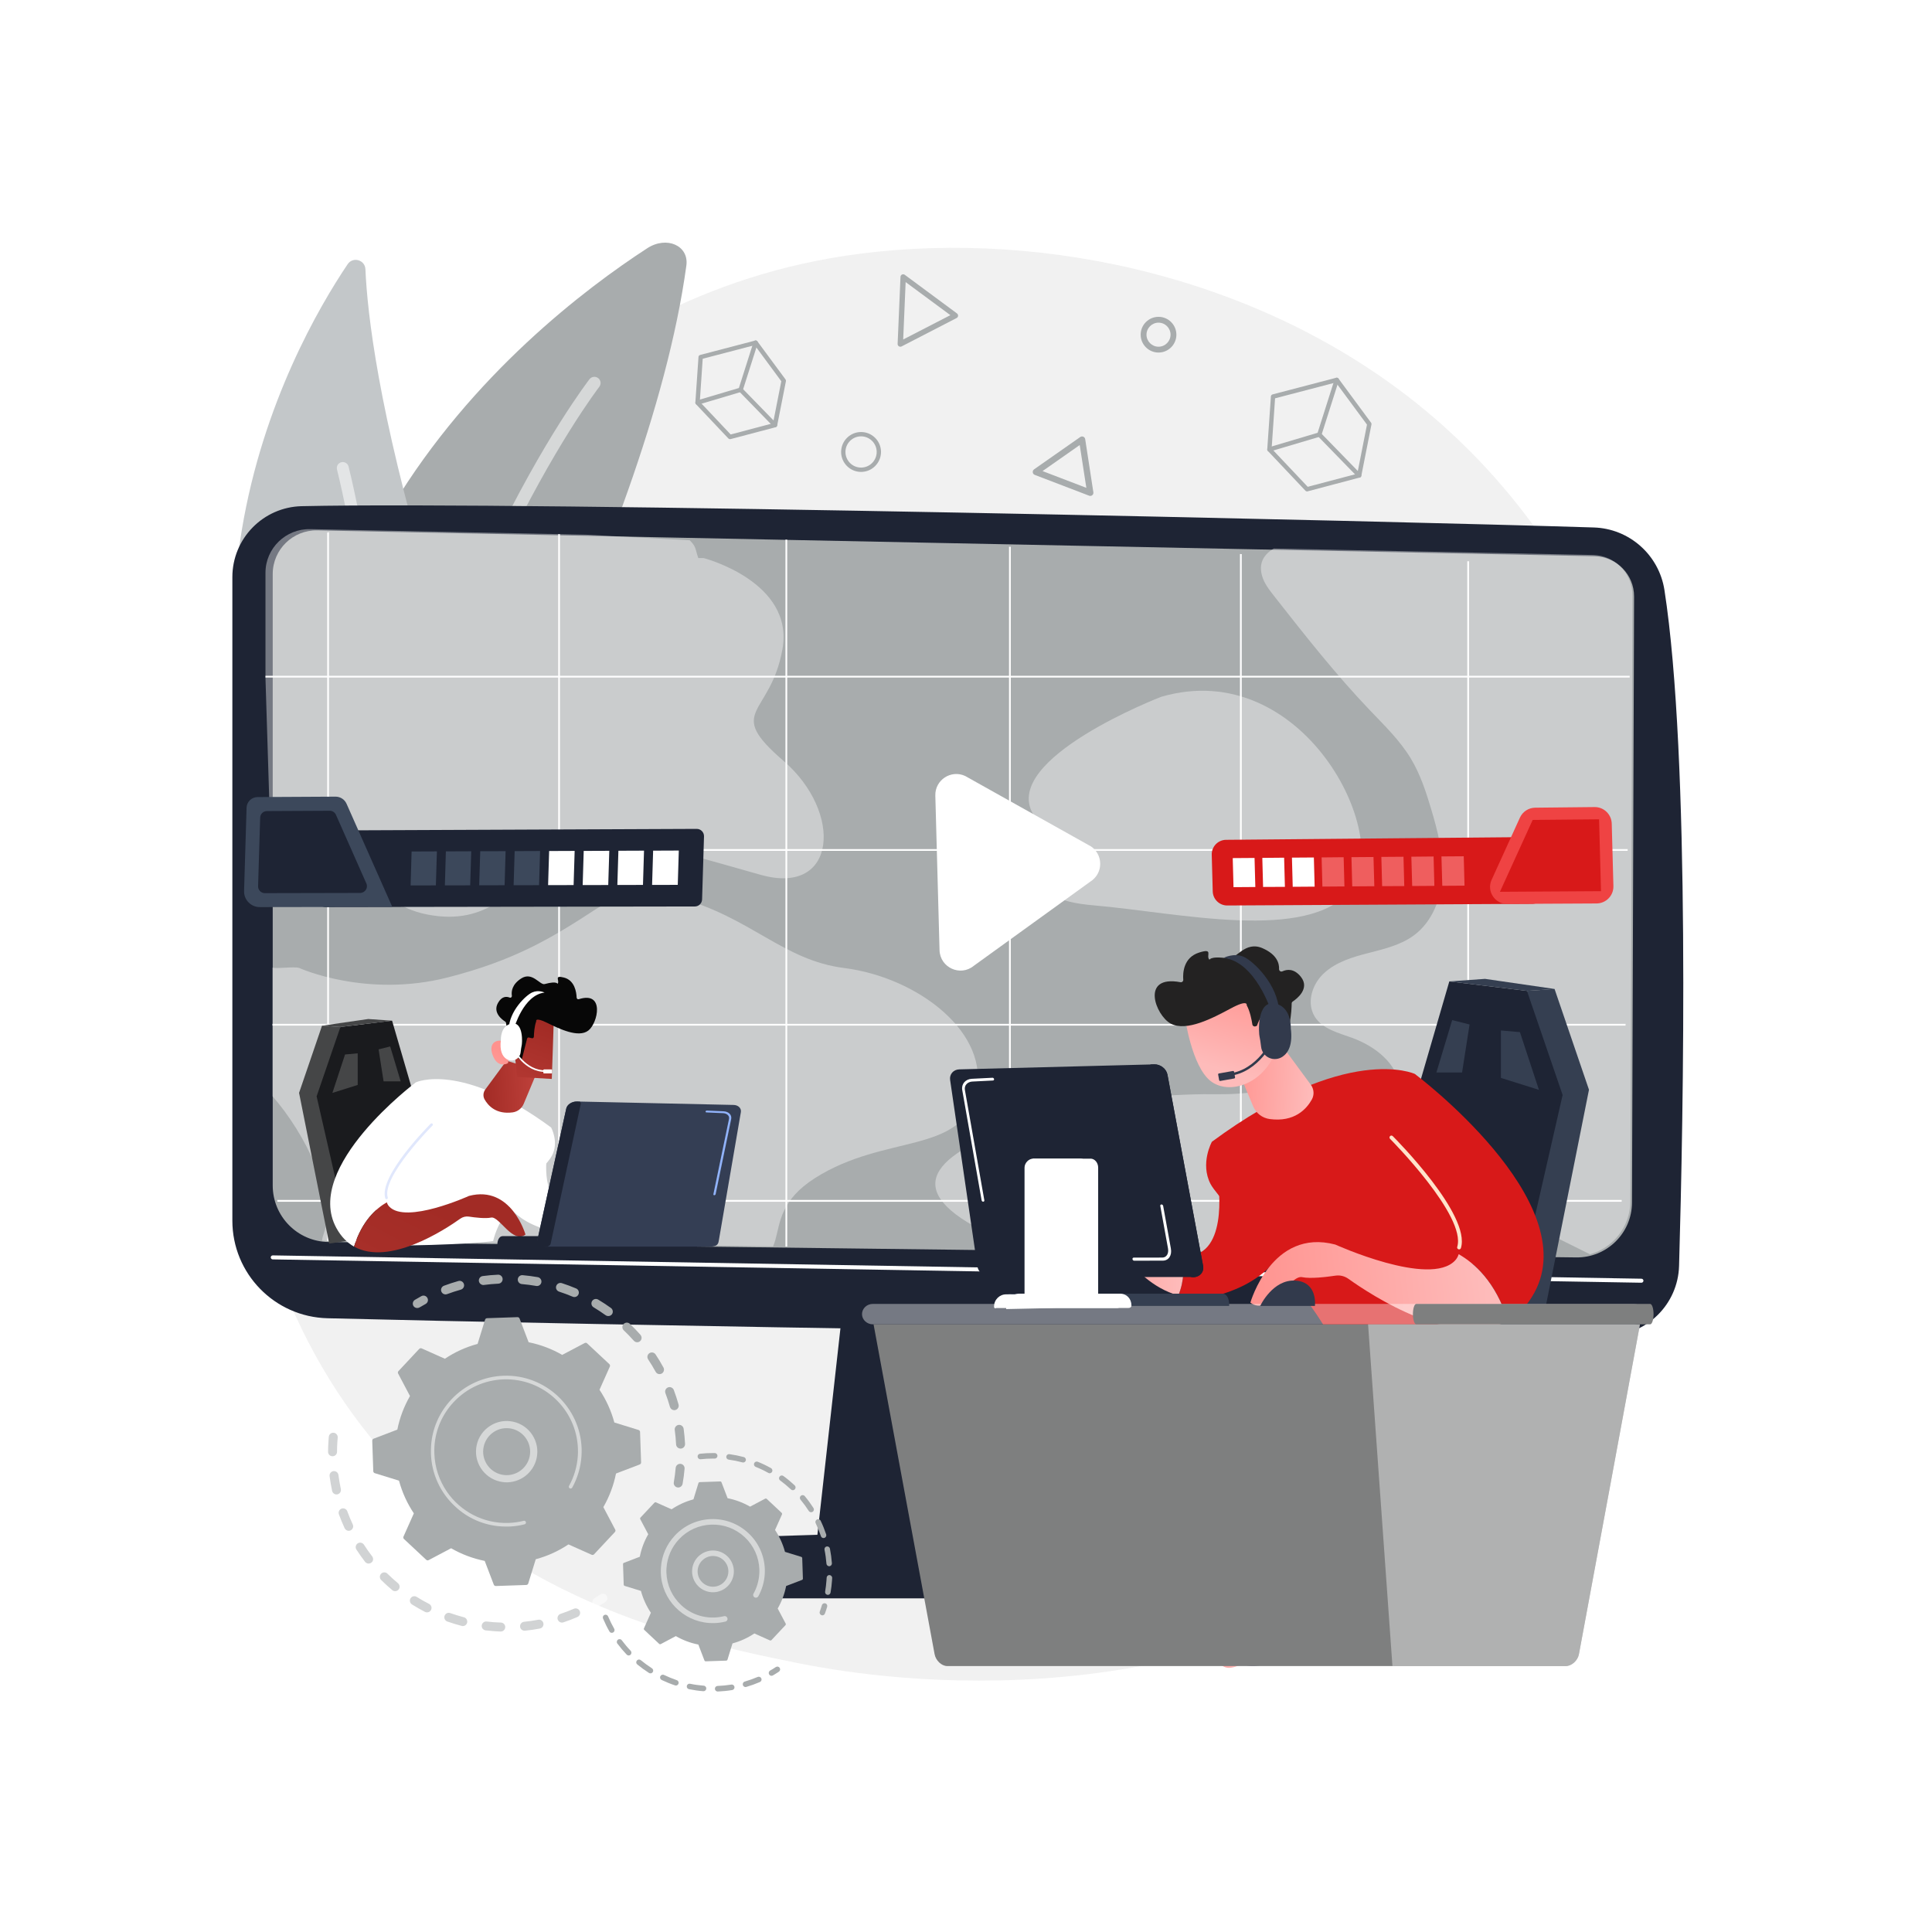 <?xml version="1.0" encoding="utf-8"?>
<!-- Generator: Adobe Illustrator 26.0.3, SVG Export Plug-In . SVG Version: 6.00 Build 0)  -->
<svg version="1.1" id="Layer_1" xmlns="http://www.w3.org/2000/svg" xmlns:xlink="http://www.w3.org/1999/xlink" x="0px" y="0px"
	 viewBox="0 0 3710 3710" style="enable-background:new 0 0 3710 3710;" xml:space="preserve">
<style type="text/css">
	.st0{fill:#FFFFFF;}
	.st1{fill:#F1F1F1;}
	.st2{fill:#A8ACAD;}
	.st3{opacity:0.53;fill:#FFFFFF;enable-background:new    ;}
	.st4{fill:#C3C7C9;}
	.st5{fill:#1E2434;}
	.st6{clip-path:url(#SVGID_00000013161292363498633630000003176336253224562097_);}
	.st7{opacity:0.39;fill:#FFFFFF;enable-background:new    ;}
	.st8{clip-path:url(#SVGID_00000012447849030573420280000017069470761609331129_);}
	.st9{clip-path:url(#SVGID_00000142151985925652731880000001932395534984787337_);}
	.st10{opacity:0.53;}
	.st11{fill:#D81919;}
	.st12{fill:#EF4343;}
	.st13{fill:#EF5E5E;}
	.st14{fill:#454647;}
	.st15{fill:#1A1B1E;}
	.st16{fill:url(#SVGID_00000016766761984057291720000016575453913780078512_);}
	.st17{fill:url(#SVGID_00000047038850031255690140000000201091786683110796_);}
	.st18{fill:#E0E7FC;}
	.st19{fill:url(#SVGID_00000156559563302328863220000003149620370118099072_);}
	.st20{fill:url(#SVGID_00000034772224999919829300000011492517689108985226_);}
	.st21{fill:url(#SVGID_00000163760305755034328960000005327370868064296591_);}
	.st22{fill:#91B3FA;}
	.st23{fill:#343E54;}
	.st24{fill:#3C485B;}
	.st25{fill:#353F51;}
	.st26{fill:url(#SVGID_00000081614168603680414440000000660552237119976633_);}
	.st27{fill:url(#SVGID_00000156572586121157283910000009551015235569718711_);}
	.st28{fill:url(#SVGID_00000101082408236155212030000002483931099707433391_);}
	.st29{fill:url(#SVGID_00000112604608582917911010000012611734031754742681_);}
	.st30{fill:url(#SVGID_00000148658730349130281830000007768340843495536526_);}
	.st31{fill:#FFE3CA;}
	.st32{fill:url(#SVGID_00000072978169287801695450000001506287229614233735_);}
	.st33{fill:url(#SVGID_00000021109787341343487180000007750924547706561950_);}
	.st34{fill:#232222;}
	.st35{fill:url(#SVGID_00000050644827794469810380000015412461758585217931_);}
	.st36{fill:#323A4C;}
	.st37{fill:#7E7F7F;}
	.st38{fill:#070707;}
</style>
<g id="Background">
	<g>
		<g>
			<rect y="0" class="st0" width="3710" height="3710"/>
		</g>
	</g>
</g>
<g id="Illustration">
	<g>
		<path class="st1" d="M2901.1,2840.3c-56.8,59.2-110.5,97.4-153,127.5c-499,354.6-1089.5,251.2-1215,226
			c-185.3-37.3-543.5-109.3-802.5-410.9c-391.8-456.3-330.8-1175.1-26.9-1649.7c55.6-86.8,349.2-568.6,946.1-645.8
			C2011,440.7,2432.1,535,2737,788C3377,1319,3331.5,2391.7,2901.1,2840.3z"/>
		<g>
			<g>
				<path class="st2" d="M698,1993.9c112.5-189.1,546-945.4,620-1483.8c5.3-38.4-37.7-57.7-75.1-33.4
					c-236.4,153.6-873.7,661-586,1520.4C662.3,2013.1,687.8,2011.1,698,1993.9z"/>
				<path class="st3" d="M670.8,1981.8c1.8,2.1,4.3,3.6,7.3,4.1c6.5,1,12.6-3.5,13.5-10c117.9-787.2,455.8-1228.7,459.2-1233.1
					c4-5.2,3.1-12.7-2.1-16.7s-12.7-3.1-16.7,2.1c-0.9,1.1-87.4,113.1-187.2,321.5c-92,192-214.7,508-276.8,922.7
					C667.5,1975.8,668.6,1979.2,670.8,1981.8z"/>
			</g>
			<g>
				<path class="st4" d="M658.6,1883.3c11.6,17.7,37.4,17.8,49.4,0.4c66-96,228-384.4,114.4-770.2
					c-95.9-325.8-117-511.6-120.7-596.6c-0.8-18-24.1-24.5-34.1-9.6C556.7,672,239.9,1242.9,658.6,1883.3z"/>
				<path class="st3" d="M679.9,1875.7c1.7,2.5,4.4,4.3,7.6,4.8c6.3,1,12.2-3.2,13.2-9.5c0.8-5.1,81.7-515.3-31.3-975
					c-1.5-6.2-7.7-9.9-13.9-8.4s-9.9,7.7-8.4,13.9c112,455.2,31.8,960.8,31,965.8C677.5,1870.3,678.3,1873.3,679.9,1875.7z"/>
			</g>
		</g>
		<g>
			<g>
				<g>
					<polygon class="st5" points="1626.5,2437.7 1568,2962 2246.4,2962 2158,2437.7 					"/>
					<path class="st5" d="M446.2,1108.3V2344c0,101.7,81,184.8,182.6,187.4c451.4,11.6,2030,39.9,2459.7,33.5
						c73.8-1.1,133.7-60.2,135.8-134c8.3-287.1,21.7-977.4-28.1-1297.9c-10.5-67.5-67.5-118-135.7-120.1
						c-378.2-12.1-2051.6-50.5-2481.1-40.9C505.3,973.7,446.2,1034.2,446.2,1108.3z"/>
					<path class="st2" d="M523.7,1102.3v1174.1c0,59.4,47.6,107.7,107,108.6l2395.9,29.6c58.8,0.9,107.1-46.5,107.3-105.3l4-1163.6
						c0.2-42.1-33.4-76.5-75.4-77.6l-2453-49.6C562.5,1017.4,523.7,1055.2,523.7,1102.3z"/>
					<path class="st0" d="M3152,2463.2C3152,2463.2,3151.9,2463.2,3152,2463.2l-2628.3-44.8c-2.1,0-3.8-1.8-3.8-3.9
						c0-2.1,1.8-3.8,3.9-3.8l2628.3,44.8c2.1,0,3.8,1.8,3.8,3.9C3155.8,2461.5,3154.1,2463.2,3152,2463.2z"/>
					<path class="st5" d="M2392.5,3069.3h-992.8c-27,0-47.2-19.2-42-39.8l12.7-50.4c3.8-15.2,20.5-26.3,40.3-26.9l957.1-29.9
						c20.7-0.6,39,10.3,43.5,26.1l23,80.2C2440.2,3049.5,2419.9,3069.3,2392.5,3069.3z"/>
				</g>
			</g>
			<g>
				<g>
					<g>
						<defs>
							<path id="SVGID_1_" d="M509.8,1099.9v1174.3c0,59.4,47.8,107.7,107.4,108.6l2405.8,29.6c59.1,0.9,107.5-46.5,107.7-105.3
								l4-1163.8c0.2-42.1-33.5-76.6-75.7-77.6l-2463-49.6C548.8,1015,509.8,1052.8,509.8,1099.9z"/>
						</defs>
						<clipPath id="SVGID_00000130633138205433210970000016145614135509959810_">
							<use xlink:href="#SVGID_1_"  style="overflow:visible;"/>
						</clipPath>
						<g style="clip-path:url(#SVGID_00000130633138205433210970000016145614135509959810_);">
							<path class="st7" d="M1461.7,1680.2c-145.6-40.3-314.6-98.6-396.1-35.9s-128.2,134.3-244.7,111.9s-116-129.9-209.7-89.6
								c-47.7,20.6-75.2,4.2-90.6-16.9l-14.3-459.8c5.8-105.1-49-196.2,232.1-184l586.1,31.6c12.8,13,9.9,15,16.4,34.1h10.2
								c0,0,174.8,45.3,151.4,175.2c-23.3,129.9-112.2,115.8,2.1,214.3C1619,1559.7,1607.4,1720.5,1461.7,1680.2z"/>
							<path class="st7" d="M1874,2100.9c-29.1,116.5-174.8,76.2-308.7,161.2c-134.1,85.1,0,174.7-209.7,174.7
								s-378.1-16.6-419.5,62.7s-355.4-17.9-314.6-129.9c25.4-69.9-34.9-192.3-98.2-264.5V1858c8.3,2.8,42.7-2.6,51.6,0.9
								c0,0,128.2,58.2,285.5,17.9c128.2-32.9,198.5-75.2,283.1-130.5c44.1-28.9,105-37.6,159.6-22.6
								c139.6,38.2,200.6,120.4,318.2,135.2C1763.3,1877,1903.1,1984.5,1874,2100.9z"/>
							<path class="st7" d="M2230,1338c0,0-307.9,118.4-246.4,224.9c61.6,106.5-38.9,162.5,119.1,175.9
								c158,13.5,409.5,72.1,491.6-30.2C2676.5,1606.3,2502,1259.1,2230,1338z"/>
							<path class="st7" d="M2657.5,2422.5c0,0.2,0,0.4,0,0.6c1.1,26.5-33,45.8-65.8,37.4c-150.3-38.2-193.3,63.1-391.8,70
								c-221.4,7.6-151.4-84-314.6-168c-163.1-84-87.4-152.8,104.9-213.9c136.9-43.5,279.7-48.3,350.6-47.4
								c29.5,0.3,59.4-2.2,87.7-7.6c0.9-0.2,1.8-0.3,2.7-0.5c108.6-19.9,213.6,42.2,217.4,128L2657.5,2422.5z"/>
							<path class="st7" d="M2519.5,1940.9c1.3,4.1,3.1,8.1,5.5,11.9c14.9,23.3,45.1,30.6,71.3,40.1c44.4,16.1,88.3,50,91.8,96.7
								c1.5,19.9-4.6,39.7-4.3,59.7c1.1,68,71.3,111.5,132.7,141.9c78.9,39.1,157.7,78.2,236.6,117.3c51.6,25.6,105,49.5,108.4-19.9
								c1.7-35.8,1.1-71.9,1.6-107.7c1.3-83.7,2.5-167.4,3.8-251.1c4.4-289.6,8.8-579.3,13.2-868.9
								c-2.5-84.9-77.6-115.4-123.2-113.6c-76.7-2-153.4-4.1-230.1-6.1c-64.2-1.7-436.6-54.3-403.4,64.2
								c4.1,14.7,13.8,27.1,23.2,39.1c58.9,75,117.9,150.2,183.8,219.2c28.3,29.6,58.1,58.4,79.1,93.4
								c17.8,29.7,28.7,62.9,38.6,96.1c12.5,41.9,23.8,85,21.7,128.6s-19.5,88.5-54.9,114.5c-25.3,18.6-56.9,25.9-87.3,33.8
								c-30.5,7.8-61.9,17.2-84.9,38.5C2522.8,1886.6,2511.6,1916.2,2519.5,1940.9z"/>
						</g>
					</g>
				</g>
				<g>
					<g>
						<defs>
							<path id="SVGID_00000103236416943375175460000001950696708089238411_" d="M509.8,1099.9v1174.3
								c0,59.4,47.8,107.7,107.4,108.6l2405.8,29.6c59.1,0.9,107.5-46.5,107.7-105.3l4-1163.8c0.2-42.1-33.5-76.6-75.7-77.6
								l-2463-49.6C548.8,1015,509.8,1052.8,509.8,1099.9z"/>
						</defs>
						<clipPath id="SVGID_00000172419254399348699570000002863194513770409862_">
							<use xlink:href="#SVGID_00000103236416943375175460000001950696708089238411_"  style="overflow:visible;"/>
						</clipPath>
						<g style="clip-path:url(#SVGID_00000172419254399348699570000002863194513770409862_);">
							<g>
								<g>
									<defs>
										<path id="SVGID_00000144321750858543859430000013539895382412656040_" d="M3113.3,2342.6c0.9,23.4,3.9,149.2-2.6,170.3
											c-23.7,76.5-83.7,42.6-165.5,44.5H694c-145.5,17.6-163.2-45.8-157-159l-13.7-277.7l-0.1-262.5l-4.9-193.7l-14.4-464.9
											c5.8-105.1,69.7-184.9,171.1-181.7l665,13l1574.6,49.9c98.1,3.1,205.6,7.4,215.4,169.7l-8.2,706.3L3113.3,2342.6z"/>
									</defs>
									<clipPath id="SVGID_00000156556687604011897420000017364274330144487313_">
										<use xlink:href="#SVGID_00000144321750858543859430000013539895382412656040_"  style="overflow:visible;"/>
									</clipPath>
									<g style="clip-path:url(#SVGID_00000156556687604011897420000017364274330144487313_);">
										<g>
											<rect x="628.3" y="1011.6" class="st0" width="3.4" height="1574"/>
											<rect x="1071.9" y="1011.6" class="st0" width="3.4" height="1574"/>
											<rect x="1508.3" y="1011.6" class="st0" width="3.4" height="1574"/>
											<rect x="1937.6" y="1011.6" class="st0" width="3.4" height="1574"/>
											<rect x="2381.1" y="1011.6" class="st0" width="3.4" height="1574"/>
											<rect x="2817.6" y="1011.6" class="st0" width="3.4" height="1574"/>
										</g>
										<g>
											<rect x="-141.7" y="959.5" class="st0" width="3416.9" height="3.4"/>
											<rect x="-141.7" y="1297.7" class="st0" width="3416.9" height="3.4"/>
											<rect x="-141.7" y="1630.5" class="st0" width="3416.9" height="3.4"/>
											<rect x="-120.4" y="1966.1" class="st0" width="3413.4" height="3.4"/>
											<rect x="-120.4" y="2304.3" class="st0" width="3413.4" height="3.4"/>
											<rect x="-120.4" y="2637.1" class="st0" width="3413.4" height="3.4"/>
										</g>
									</g>
								</g>
							</g>
						</g>
					</g>
				</g>
			</g>
		</g>
		<g>
			<g>
				<g>
					<path class="st2" d="M1300.9,2856.3c-4.7-0.8-7.8-5.3-7-9.9c1.6-9.1,2.8-18.4,3.6-27.6c0.4-4.7,4.5-8.1,9.1-7.8
						c0.1,0,0.1,0,0.2,0c4.7,0.4,8.2,4.6,7.8,9.3c-0.8,9.7-2.1,19.5-3.8,29c-0.8,4.4-4.7,7.4-9,7.1
						C1301.5,2856.4,1301.2,2856.3,1300.9,2856.3z M1298.3,2773.6c-0.5-9.2-1.3-18.6-2.6-27.7c-0.6-4.7,2.7-9,7.4-9.7
						c4.7-0.6,9,2.7,9.7,7.4c1.3,9.6,2.2,19.4,2.7,29.1c0.2,4.7-3.4,8.8-8.1,9c-0.3,0-0.7,0-1,0
						C1302,2781.4,1298.5,2778,1298.3,2773.6z M1286.5,2701.7c-2.5-8.9-5.4-17.8-8.7-26.4c-1.7-4.4,0.6-9.4,5-11.1
						c4.4-1.7,9.4,0.6,11.1,5c3.4,9.1,6.5,18.5,9.1,27.8c1.3,4.6-1.4,9.3-5.9,10.6c-1,0.3-2,0.4-2.9,0.3
						C1290.7,2707.7,1287.6,2705.3,1286.5,2701.7z M1259,2634.2c-4.4-8.1-9.3-16.1-14.4-23.8c-2.6-4-1.5-9.3,2.4-11.9
						c4-2.6,9.3-1.5,11.9,2.4c5.4,8.1,10.5,16.5,15.1,25.1c2.3,4.2,0.7,9.4-3.4,11.7c-1.5,0.8-3.1,1.1-4.7,1
						C1263.1,2638.5,1260.5,2636.9,1259,2634.2z M1217.1,2574.6c-6.1-6.9-12.6-13.7-19.3-20c-3.4-3.3-3.6-8.7-0.3-12.1
						c3.3-3.4,8.7-3.6,12.1-0.3c7,6.7,13.9,13.8,20.3,21.1c3.1,3.6,2.8,9-0.7,12.1c-1.8,1.6-4.1,2.3-6.3,2.1
						C1220.8,2577.3,1218.7,2576.3,1217.1,2574.6z M1163.1,2525.7c-7.5-5.4-15.3-10.5-23.2-15.3c-4.1-2.4-5.4-7.7-3-11.8
						s7.7-5.4,11.8-3c8.3,5,16.6,10.4,24.5,16.1c3.8,2.8,4.7,8.1,2,12c-1.8,2.5-4.7,3.7-7.6,3.5
						C1166,2527.2,1164.4,2526.6,1163.1,2525.7z M847.5,2480.1c-1.7-4.4,0.6-9.4,5-11.1c9.1-3.4,18.5-6.5,27.8-9.1
						c4.6-1.3,9.3,1.4,10.6,6s-1.4,9.3-6,10.6c-8.9,2.5-17.8,5.4-26.4,8.6c-1.2,0.4-2.4,0.6-3.6,0.5
						C851.7,2485.4,848.7,2483.3,847.5,2480.1z M1099.6,2490c-8.5-3.6-17.3-6.9-26-9.7c-4.5-1.5-7-6.3-5.5-10.8s6.3-7,10.8-5.5
						c9.2,3,18.5,6.4,27.4,10.2c4.4,1.8,6.4,6.9,4.6,11.3c-1.5,3.5-4.9,5.5-8.5,5.2C1101.4,2490.6,1100.5,2490.4,1099.6,2490z
						 M919.6,2460c-0.6-4.7,2.7-9,7.4-9.6c9.6-1.3,19.4-2.2,29.2-2.6c4.7-0.3,8.8,3.4,9,8.2c0.2,4.7-3.4,8.8-8.2,9
						c-9.2,0.4-18.6,1.3-27.7,2.5c-0.6,0.1-1.2,0.1-1.7,0.1C923.5,2467.1,920.2,2464.1,919.6,2460z M1029.7,2469.4
						c-9.1-1.6-18.4-2.8-27.6-3.6c-4.7-0.4-8.2-4.6-7.8-9.3s4.5-8.1,9.1-7.8c0.1,0,0.1,0,0.2,0c9.7,0.9,19.5,2.1,29,3.8
						c4.7,0.8,7.8,5.3,7,9.9c-0.8,4.4-4.7,7.4-9,7.1C1030.3,2469.5,1030,2469.4,1029.7,2469.4z"/>
					<path class="st2" d="M800.7,2511.8c1.7,0.1,3.4-0.3,5-1.2c3.8-2.3,7.7-4.5,11.6-6.6c4.2-2.3,5.7-7.5,3.4-11.6
						c-2.3-4.2-7.5-5.7-11.6-3.4c-4.1,2.2-8.2,4.6-12.2,7c-4.1,2.4-5.4,7.7-3,11.8C795.4,2510.2,798,2511.6,800.7,2511.8z"/>
				</g>
				<g class="st10">
					<path class="st0" d="M646.6,2723.4c4.1,0.3,8-2.5,8.9-6.6c1-4.3,2.1-8.7,3.3-13c1.3-4.6-1.4-9.3-6-10.6s-9.3,1.4-10.6,6
						c-1.2,4.5-2.4,9.1-3.4,13.7c-1.1,4.6,1.8,9.2,6.4,10.3C645.7,2723.3,646.1,2723.4,646.6,2723.4z"/>
					<path class="st2" d="M932.6,3130.8c-4.7-0.6-8.1-4.8-7.5-9.5s4.8-8.1,9.5-7.5c9,1.1,18.1,1.7,27.3,2c4.7,0.1,8.5,4.1,8.3,8.9
						c-0.2,4.7-4.1,8.5-8.9,8.3c-4-0.1-7.9-0.3-11.9-0.6C943.8,3132,938.2,3131.4,932.6,3130.8z M998.7,3123.7
						c-0.5-4.7,3-8.9,7.7-9.4c9.1-0.9,18.2-2.2,27.1-3.9c4.7-0.9,9.1,2.2,10,6.9s-2.2,9.1-6.9,10c-9.4,1.8-19,3.2-28.5,4.1
						c-0.5,0.1-1,0.1-1.5,0C1002.5,3131.1,999.1,3127.9,998.7,3123.7z M886.6,3122.2c-9.2-2.4-18.5-5.2-27.6-8.4
						c-4.5-1.6-6.8-6.5-5.3-11c1.6-4.5,6.5-6.8,10.9-5.2c8.6,3,17.4,5.7,26.2,8c4.6,1.2,7.3,5.9,6.2,10.5c-1.1,4.1-4.8,6.7-8.9,6.4
						C887.7,3122.4,887.2,3122.3,886.6,3122.2z M1071,3110c-1.5-4.5,0.9-9.4,5.4-10.9c8.6-2.9,17.2-6.2,25.6-9.8
						c4.4-1.9,9.4,0.1,11.3,4.5s-0.1,9.4-4.5,11.3c-8.8,3.8-17.8,7.3-26.9,10.3c-1.1,0.4-2.2,0.5-3.3,0.4
						C1075.2,3115.7,1072.2,3113.4,1071,3110z M816.1,3095.3c-8.5-4.4-16.9-9.2-25-14.3c-4-2.5-5.2-7.8-2.7-11.8s7.8-5.2,11.8-2.7
						c7.7,4.8,15.7,9.4,23.8,13.5c4.2,2.2,5.9,7.3,3.7,11.6c-1.6,3.1-4.9,4.9-8.2,4.6C818.4,3096.1,817.2,3095.8,816.1,3095.3z
						 M753.3,3053.5c-7.3-6.1-14.5-12.7-21.3-19.4c-3.4-3.3-3.4-8.8-0.1-12.1c3.3-3.4,8.8-3.4,12.1-0.1c6.5,6.4,13.3,12.6,20.3,18.4
						c3.6,3,4.1,8.5,1.1,12.1c-1.8,2.2-4.5,3.2-7.2,3.1C756.4,3055.4,754.7,3054.8,753.3,3053.5z M701,2999.1
						c-5.8-7.6-11.4-15.5-16.6-23.5c-2.6-4-1.4-9.3,2.6-11.9c4-2.6,9.3-1.4,11.9,2.6c4.9,7.6,10.2,15.2,15.8,22.4
						c2.9,3.8,2.2,9.2-1.6,12c-1.7,1.3-3.8,1.9-5.8,1.8C704.8,3002.3,702.5,3001.1,701,2999.1z M661.8,2934.6
						c-4-8.7-7.7-17.6-11-26.6c-1.6-4.5,0.7-9.4,5.1-11c4.4-1.6,9.4,0.7,11,5.1c3.1,8.5,6.6,17,10.5,25.3c2,4.3,0.1,9.4-4.2,11.4
						c-1.4,0.6-2.8,0.9-4.2,0.8C666,2939.3,663.2,2937.5,661.8,2934.6z M637.8,2863c-2-9.3-3.7-18.9-4.9-28.4
						c-0.6-4.7,2.7-9,7.4-9.6s9,2.7,9.6,7.4c1.2,9,2.7,18.1,4.6,27c1,4.6-1.9,9.2-6.6,10.2c-0.8,0.2-1.6,0.2-2.4,0.2
						C641.8,2869.5,638.6,2866.8,637.8,2863z M630,2787.9c0-7,0.3-14.2,0.8-21.2c0.2-2.5,0.4-5.1,0.6-7.6c0.4-4.7,4.5-8.3,9.3-7.8
						c4.7,0.4,8.2,4.6,7.8,9.3c-0.2,2.4-0.4,4.8-0.6,7.2c-0.5,6.7-0.7,13.4-0.7,20.1c0,4.7-3.9,8.6-8.6,8.5c-0.2,0-0.4,0-0.5,0
						C633.5,2796.2,630,2792.5,630,2787.9z"/>
					<path class="st0" d="M1145.6,3084.8c1.7,0.1,3.5-0.3,5-1.2c4-2.4,8-4.9,11.9-7.5c4-2.6,5-8,2.4-11.9s-7.9-5-11.9-2.4
						c-3.7,2.5-7.5,4.9-11.3,7.2c-4.1,2.5-5.3,7.7-2.9,11.8C1140.3,3083.2,1142.9,3084.6,1145.6,3084.8z"/>
				</g>
				<g>
					<path class="st2" d="M1180.8,2941.9c1.2-1.3,1.4-3.1,0.6-4.6l-22.8-43.2c11.4-19.8,19.7-41.5,24.3-64.5l45.6-17.4
						c1.6-0.6,2.6-2.2,2.6-3.9l-2-58.6c-0.1-1.7-1.2-3.2-2.8-3.7l-46.6-14.4c-6.1-22.7-15.8-43.8-28.5-62.8l19.9-44.6
						c0.7-1.6,0.3-3.4-0.9-4.6l-42.8-40c-1.2-1.2-3.1-1.4-4.6-0.6l-43.2,22.8c-19.8-11.4-41.5-19.7-64.5-24.3l-17.4-45.6
						c-0.6-1.6-2.2-2.6-3.9-2.6l-58.6,2c-1.7,0.1-3.2,1.2-3.7,2.8l-14.4,46.6c-22.7,6.1-43.8,15.8-62.8,28.5l-44.6-19.9
						c-1.6-0.7-3.4-0.3-4.6,0.9l-40,42.8c-1.2,1.2-1.4,3.1-0.6,4.6l22.8,43.2c-11.4,19.8-19.7,41.5-24.3,64.5l-45.6,17.4
						c-1.6,0.6-2.6,2.2-2.6,3.9l2,58.6c0.1,1.7,1.2,3.2,2.8,3.7l46.6,14.4c6.1,22.7,15.8,43.8,28.5,62.8l-19.9,44.6
						c-0.7,1.6-0.3,3.4,0.9,4.6l42.8,40c1.3,1.2,3.1,1.4,4.6,0.6l43.2-22.8c19.8,11.4,41.5,19.7,64.5,24.3l17.4,45.6
						c0.6,1.6,2.2,2.6,3.9,2.6l58.6-2c1.7-0.1,3.2-1.2,3.7-2.8l14.4-46.6c22.7-6.1,43.8-15.8,62.8-28.5l44.6,19.9
						c1.6,0.7,3.4,0.3,4.6-0.9L1180.8,2941.9z"/>
					<g class="st10">
						<path class="st0" d="M960.4,2845.1c-31.7-6.9-51.9-38.3-45-70c3.3-15.4,12.5-28.5,25.7-37s29-11.4,44.4-8
							c31.7,6.9,51.9,38.3,45,70c-6.3,28.9-32.8,48.2-61.5,46.3C966.1,2846.1,963.3,2845.7,960.4,2845.1z M948.5,2749.6
							c-10.1,6.5-17.1,16.6-19.7,28.4c-5.3,24.3,10.2,48.4,34.5,53.7s48.4-10.2,53.7-34.5s-10.2-48.4-34.5-53.7
							c-2.2-0.5-4.4-0.8-6.6-0.9C966.3,2741.9,956.7,2744.3,948.5,2749.6z"/>
					</g>
					<path class="st3" d="M962,2931.1c4.9,0.3,9.9,0.4,14.9,0.3l0,0c1.6-0.1,3.1-0.1,4.7-0.2c7.7-0.5,15.4-1.6,22.9-3.4
						c0.1,0,0.2,0,0.3-0.1c0.3-0.1,0.6-0.1,0.9-0.2c0.6-0.1,1.1-0.3,1.7-0.4c1.5-0.4,2.5-1.6,2.6-3.1c0-0.4,0-0.7-0.1-1.1
						c-0.5-1.8-2.3-3-4.2-2.5c-9.5,2.4-19.3,3.7-29.1,4.1c-48.8,1.6-92.7-22.5-118.5-60.1c-14.3-20.9-23.1-46-24-73.2
						c-0.2-4.8-0.1-9.5,0.2-14.2c2.1-31.6,15-61.2,36.9-84.6c25.2-26.9,59.3-42.4,96.1-43.6c76-2.5,139.9,57.2,142.5,133.2
						c0.2,4.7,0.1,9.4-0.2,14c-1.4,20.1-7.1,39.8-16.9,57.4c-0.3,0.5-0.4,0.9-0.4,1.4c-0.1,1.3,0.6,2.6,1.8,3.2
						c1.7,0.9,3.7,0.3,4.7-1.3c10.3-18.5,16.3-39.1,17.8-60.3c0.3-4.9,0.4-9.8,0.3-14.7c-2.7-79.8-69.8-142.5-149.5-139.9
						c-38.7,1.3-74.5,17.6-100.9,45.8c-23,24.6-36.5,55.7-38.7,88.8c-0.3,4.9-0.4,9.9-0.3,14.9c1.3,38.7,17.6,74.5,45.8,100.9
						C897.7,2915.4,928.9,2928.9,962,2931.1z"/>
				</g>
			</g>
			<g>
				<g>
					<path class="st2" d="M1578.8,3101.9c2.3,0.2,4.5-1.2,5.3-3.5c1.6-4.2,3-8.6,4.3-12.9c0.8-2.8-0.7-5.8-3.5-6.6
						c-2.8-0.9-5.8,0.7-6.6,3.5c-1.2,4.1-2.6,8.2-4.1,12.3c-1,2.7,0.4,5.8,3.1,6.8C1577.8,3101.8,1578.3,3101.9,1578.8,3101.9z"/>
					<path class="st2" d="M1588.8,3062.5c-2.9-0.5-4.8-3.2-4.3-6.1c1.2-7.3,2.1-14.7,2.6-22.1c0.1-1.6,0.2-3.1,0.3-4.7
						c0.1-2.9,2.6-5.2,5.5-5c2.8,0.2,5.2,2.6,5.1,5.5c-0.1,1.6-0.2,3.3-0.3,4.9c-0.5,7.7-1.5,15.5-2.8,23.2
						c-0.5,2.7-2.9,4.6-5.6,4.4C1589.2,3062.5,1589,3062.5,1588.8,3062.5z M1587,3002.6c-0.7-8.9-1.9-17.9-3.7-26.7
						c-0.6-2.9,1.3-5.7,4.2-6.2c2.9-0.6,5.7,1.3,6.2,4.2c1.8,9.2,3.1,18.6,3.8,28c0.2,2.9-2,5.5-4.9,5.7c-0.3,0-0.5,0-0.8,0
						C1589.3,3007.3,1587.2,3005.3,1587,3002.6z M1576.4,2949.9c-2.8-8.5-6.2-16.9-10.1-25c-1.3-2.6-0.1-5.8,2.5-7.1
						s5.8-0.2,7.1,2.5c4.1,8.5,7.6,17.3,10.6,26.2c0.9,2.8-0.6,5.8-3.3,6.7c-0.7,0.2-1.4,0.3-2,0.3
						C1579,2953.4,1577.1,2952,1576.4,2949.9z M1553.1,2901.5c-4.8-7.5-10.2-14.9-15.9-21.7c-1.9-2.3-1.6-5.6,0.7-7.5
						c2.2-1.9,5.6-1.6,7.5,0.7c6,7.2,11.6,14.9,16.7,22.8c1.6,2.5,0.9,5.7-1.6,7.3c-1,0.6-2.1,0.9-3.2,0.8
						C1555.6,2903.8,1554.1,2902.9,1553.1,2901.5z M1518.8,2860.1c-6.5-6.1-13.5-11.9-20.7-17.2c-2.4-1.7-2.9-5-1.1-7.4
						s5-2.9,7.4-1.1c7.6,5.5,14.9,11.6,21.7,18c2.1,2,2.2,5.4,0.2,7.5c-1.1,1.2-2.7,1.8-4.2,1.7
						C1520.9,2861.5,1519.7,2861,1518.8,2860.1z M1475.4,2828.4c-7.8-4.4-16-8.3-24.3-11.6c-2.7-1.1-4-4.2-2.9-6.9s4.2-4,6.9-2.9
						c8.7,3.5,17.2,7.6,25.4,12.2c2.6,1.4,3.5,4.7,2,7.2c-1,1.9-3,2.8-5,2.7C1476.9,2829,1476.1,2828.8,1475.4,2828.4z
						 M1425.6,2808.2c-8.6-2.3-17.5-4.1-26.4-5.3c-2.9-0.4-4.9-3.1-4.5-6s3.1-4.9,6-4.5c9.3,1.3,18.6,3.2,27.7,5.6
						c2.8,0.8,4.5,3.7,3.8,6.5c-0.7,2.5-3,4.1-5.5,3.9C1426.3,2808.4,1426,2808.3,1425.6,2808.2z M1339.6,2797.4
						c-0.3-2.9,1.8-5.5,4.7-5.8c8.1-0.9,16.3-1.3,24.5-1.3c1.2,0,2.5,0,3.7,0c2.9,0,5.3,2.5,5.2,5.4c0,2.9-2.5,5.3-5.4,5.2
						c-1.2,0-2.3,0-3.5,0c-7.8,0-15.7,0.4-23.4,1.3c-0.3,0-0.6,0-0.9,0C1342,2802,1339.9,2800,1339.6,2797.4z"/>
				</g>
				<g>
					<path class="st2" d="M1350.5,3247.6c-9.2-0.7-18.5-2.1-27.5-3.9c-2.9-0.6-4.7-3.4-4.1-6.3c0.6-2.9,3.4-4.7,6.3-4.1
						c8.6,1.8,17.4,3,26.2,3.7c2.9,0.2,5.1,2.8,4.9,5.7C1356,3245.6,1353.5,3247.8,1350.5,3247.6
						C1350.6,3247.6,1350.6,3247.6,1350.5,3247.6z M1372.8,3243c-0.1-2.9,2.2-5.4,5.1-5.5c8.8-0.3,17.7-1.2,26.4-2.6
						c2.9-0.5,5.6,1.5,6.1,4.4s-1.5,5.6-4.4,6.1c-9.1,1.5-18.4,2.4-27.6,2.8c-0.2,0-0.4,0-0.6,0
						C1375.1,3247.9,1372.9,3245.8,1372.8,3243z M1296.2,3236.4c-8.8-2.9-17.4-6.5-25.7-10.4c-2.6-1.3-3.8-4.4-2.5-7.1
						c1.3-2.6,4.4-3.8,7.1-2.5c7.9,3.8,16.2,7.1,24.5,10c2.8,0.9,4.3,3.9,3.3,6.7c-0.8,2.3-3,3.8-5.4,3.6
						C1297.1,3236.7,1296.7,3236.6,1296.2,3236.4z M1426.5,3235.7c-0.8-2.8,0.8-5.8,3.6-6.6c8.5-2.5,16.9-5.5,24.9-8.9
						c2.7-1.1,5.8,0.1,7,2.8s-0.1,5.8-2.8,7c-8.5,3.6-17.3,6.8-26.2,9.4c-0.6,0.2-1.2,0.2-1.8,0.2
						C1429.1,3239.3,1427.1,3237.9,1426.5,3235.7z M1246.2,3212.5c-7.8-5-15.3-10.4-22.5-16.3c-2.3-1.9-2.6-5.2-0.7-7.5
						s5.2-2.6,7.5-0.7c6.8,5.6,14,10.8,21.4,15.6c2.5,1.6,3.2,4.9,1.6,7.3c-1.1,1.7-3,2.6-4.8,2.4
						C1247.9,3213.3,1247,3213,1246.2,3212.5z M1203.4,3177.3c-6.4-6.7-12.4-13.8-17.9-21.2c-1.8-2.3-1.3-5.7,1.1-7.4
						c2.3-1.8,5.7-1.3,7.4,1.1c5.3,7,11,13.9,17.1,20.2c2,2.1,1.9,5.5-0.2,7.5c-1.1,1.1-2.6,1.5-4,1.5
						C1205.6,3178.9,1204.4,3178.3,1203.4,3177.3z M1170.3,3132.9c-4.6-8-8.7-16.4-12.3-24.9c-1.1-2.7,0.1-5.8,2.8-6.9
						c2.7-1.1,5.8,0.1,6.9,2.8c3.4,8.1,7.4,16.1,11.7,23.7c1.5,2.5,0.6,5.8-2,7.2c-0.9,0.5-2,0.8-3,0.7
						C1172.8,3135.4,1171.2,3134.5,1170.3,3132.9z"/>
					<path class="st2" d="M1481.2,3218c1,0.1,2.1-0.2,3-0.7c3.9-2.3,7.8-4.7,11.5-7.2c2.4-1.6,3.1-4.9,1.5-7.4
						c-1.6-2.4-4.9-3.1-7.4-1.5c-3.5,2.4-7.2,4.7-11,6.8c-2.5,1.5-3.4,4.7-1.9,7.3C1477.9,3217,1479.5,3217.9,1481.2,3218z"/>
				</g>
				<g>
					<path class="st2" d="M1508.3,3120.8c0.8-0.8,0.9-2.1,0.4-3.1l-15.3-28.9c7.6-13.2,13.2-27.8,16.2-43.2l30.5-11.7
						c1.1-0.4,1.8-1.5,1.7-2.6l-1.3-39.2c0-1.1-0.8-2.1-1.9-2.5l-31.2-9.6c-4.1-15.2-10.6-29.3-19.1-42l13.3-29.8
						c0.5-1,0.2-2.3-0.6-3.1l-28.6-26.8c-0.8-0.8-2.1-0.9-3.1-0.4l-28.9,15.3c-13.2-7.6-27.8-13.2-43.2-16.2l-11.7-30.5
						c-0.4-1.1-1.5-1.8-2.6-1.7l-39.2,1.3c-1.1,0-2.1,0.8-2.5,1.9l-9.6,31.2c-15.2,4.1-29.3,10.6-42,19.1l-29.8-13.3
						c-1-0.5-2.3-0.2-3.1,0.6l-26.8,28.6c-0.8,0.8-0.9,2.1-0.4,3.1l15.3,28.9c-7.6,13.2-13.2,27.8-16.2,43.2l-30.5,11.7
						c-1.1,0.4-1.8,1.5-1.7,2.6l1.3,39.2c0,1.1,0.8,2.1,1.9,2.5l31.2,9.6c4.1,15.2,10.6,29.3,19.1,42l-13.3,29.8
						c-0.5,1-0.2,2.3,0.6,3.1l28.6,26.8c0.8,0.8,2.1,0.9,3.1,0.4l28.9-15.3c13.2,7.6,27.8,13.2,43.2,16.2l11.7,30.5
						c0.4,1.1,1.5,1.8,2.6,1.7l39.2-1.3c1.1,0,2.1-0.8,2.5-1.9l9.6-31.2c15.2-4.1,29.3-10.6,42-19.1l29.8,13.3
						c1,0.5,2.3,0.2,3.1-0.6L1508.3,3120.8z"/>
					<g class="st10">
						<path class="st0" d="M1360.6,3056.7c-10.5-2.3-19.4-8.5-25.2-17.5c-5.8-9-7.7-19.7-5.5-30.2c4.7-21.6,26.1-35.3,47.7-30.7
							c21.6,4.7,35.4,26.1,30.7,47.7c-2.3,10.5-8.5,19.4-17.5,25.2c-7.3,4.7-15.8,6.9-24.3,6.3
							C1364.6,3057.4,1362.6,3057.1,1360.6,3056.7z M1340.3,3011.2c-1.7,7.7-0.2,15.6,4,22.2c4.3,6.6,10.9,11.2,18.6,12.9l0,0
							c7.7,1.7,15.6,0.2,22.2-4c6.6-4.3,11.2-10.9,12.9-18.6c3.5-15.9-6.7-31.6-22.6-35.1c-1.4-0.3-2.9-0.5-4.3-0.6
							C1356.8,2987.1,1343.5,2996.8,1340.3,3011.2z"/>
					</g>
					<path class="st3" d="M1361.8,3116.6c3.3,0.2,6.7,0.3,10.2,0.2c6.8-0.2,13.6-1.1,20.2-2.7c0.3-0.1,0.6-0.1,0.9-0.2
						c2.3-0.6,3.8-2.5,4-4.8c0-0.5,0-1.1-0.2-1.7c-0.7-2.8-3.6-4.6-6.4-3.9c-6.1,1.5-12.5,2.4-18.8,2.6l0,0c-0.3,0-0.7,0-1,0
						c-15,0.4-29.6-3-42.6-9.7c-7.1-3.6-13.7-8.2-19.7-13.8l-0.1-0.1c-0.1-0.1-0.3-0.3-0.4-0.4c-17.4-16.3-27.4-38.4-28.2-62.2
						c-0.1-3.1-0.1-6.1,0.2-9.2c1.4-20.4,9.7-39.6,23.9-54.8c16.3-17.4,38.4-27.4,62.2-28.2c23.8-0.8,46.6,7.7,64,24
						s27.4,38.4,28.2,62.2c0.1,3,0,6.1-0.2,9.1c-0.9,13-4.6,25.7-11,37.2c-0.4,0.7-0.6,1.5-0.7,2.2c-0.1,2,0.9,4,2.7,5
						c2.6,1.4,5.8,0.5,7.2-2.1c7.1-12.8,11.3-27,12.3-41.6c0.2-3.4,0.3-6.8,0.2-10.1c-0.9-26.7-12.1-51.4-31.6-69.6
						c-19.5-18.2-44.9-27.8-71.6-26.9c-26.7,0.9-51.4,12.1-69.6,31.6c-15.9,17-25.2,38.4-26.7,61.3c-0.2,3.4-0.3,6.8-0.2,10.3
						C1270.5,3071.8,1311.3,3113.1,1361.8,3116.6z"/>
				</g>
			</g>
		</g>
		<g>
			<path class="st11" d="M2942.3,1735.6l-585.5,3.2c-15.2,0.1-27.6-12-28-27.1l-1.9-70.4c-0.4-15.6,12-28.5,27.6-28.6l585.5-5.3
				c15.2-0.1,27.7,11.9,28.1,27.1l2,72.4C2970.4,1722.6,2957.9,1735.5,2942.3,1735.6z"/>
			<polygon class="st11" points="2352,1715.8 2349.9,1635.9 2944,1630.9 2946.2,1712.2 			"/>
			<path class="st12" d="M3065.8,1734.9l-171.6,0.9c-23.8,0.1-39.8-24.5-29.9-46.2l54.4-119.5c5.2-11.5,16.7-19,29.4-19.1l113.9-1.2
				c17.8-0.2,32.5,13.9,33,31.8l3.2,119.8C3098.8,1719.7,3084.1,1734.8,3065.8,1734.9z"/>
			<polygon class="st11" points="2880.3,1712.5 2943.2,1574.5 3070.7,1573.3 3074.4,1711.3 			"/>
			<polygon class="st0" points="2410.6,1703.3 2368.7,1703.6 2367.2,1647.8 2409.1,1647.5 			"/>
			<polygon class="st0" points="2467.4,1703 2425.5,1703.2 2424,1647.4 2465.9,1647 			"/>
			<polygon class="st0" points="2524.5,1702.6 2482.4,1702.9 2480.9,1646.9 2523,1646.6 			"/>
			<polygon class="st13" points="2581.7,1702.2 2539.4,1702.5 2537.9,1646.5 2580.2,1646.1 			"/>
			<polygon class="st13" points="2639.1,1701.8 2596.7,1702.1 2595.2,1646 2637.5,1645.7 			"/>
			<polygon class="st13" points="2696.6,1701.5 2654.1,1701.7 2652.6,1645.5 2695.1,1645.2 			"/>
			<polygon class="st13" points="2754.4,1701.1 2711.8,1701.4 2710.2,1645.1 2752.9,1644.7 			"/>
			<polygon class="st13" points="2812.3,1700.7 2769.6,1701 2768,1644.6 2810.8,1644.3 			"/>
		</g>
		<g>
			<g>
				<g>
					<polygon class="st14" points="653.7,1972.1 618.4,1969.6 574.3,2098.6 632.1,2388 686.8,2379.9 					"/>
					<polygon class="st15" points="864.3,2367.6 794.6,2103.2 752.9,1960 653.7,1972.1 608,2105.3 670.7,2379.8 864.5,2379.8 					
						"/>
					<polygon class="st14" points="618.4,1969.6 707.2,1956.8 752.9,1960 653.7,1972.1 					"/>
					<polygon class="st14" points="638.3,2098.7 686.9,2083.4 686.9,2022.7 662.6,2024.9 					"/>
					<polygon class="st14" points="727,2015.1 749.3,2009.5 769.4,2076.5 736.6,2076.5 					"/>
				</g>
				<g>
					<g>
						<path class="st0" d="M1097,2310.7c-60.8,7-47.2-91.4-46.3-95.4l-89,70.5c0,0,7.8,51.8,86.2,74.9c19.9,5.8,37.7,5.2,53.2,0.9
							C1093.4,2342.4,1093.8,2324.8,1097,2310.7z"/>
						
							<linearGradient id="SVGID_00000075129334052672537250000006263749335447242429_" gradientUnits="userSpaceOnUse" x1="1577.038" y1="-950.681" x2="1738.068" y2="-950.681" gradientTransform="matrix(0.999 -5.520000e-02 5.520000e-02 0.999 -428.111 3354.467)">
							<stop  offset="0" style="stop-color:#FEBBBA"/>
							<stop  offset="1" style="stop-color:#FF928E"/>
						</linearGradient>
						<path style="fill:url(#SVGID_00000075129334052672537250000006263749335447242429_);" d="M1213.3,2274.8
							c-23.6-14.6-48.5,2.7-48.5,2.7c-29.3,21.6-51.3,31.2-67.8,33.2c-3.2,14.1-3.6,31.8,4.2,50.9c33.6-9.2,56.6-35.2,66.5-48.4
							c3.6-4.8,10.3-5.9,15.1-2.5c4.9,3.5,9.8,8.3,9.3,13.8c-1.1,10.7,11.5,13.4,12.2,9.5s-5.7-26.5-5.7-26.5s26,23.4,36.2,32.4
							c10.1,9,21.7-1.2,21.7-1.2S1236.9,2289.4,1213.3,2274.8z"/>
						<path class="st0" d="M798.9,2078.3c0,0,86.8-40.4,259.4,86.8c0,0,15.4,27.8,1.7,54c-13.6,26.2-97.1,94.4-113,164.1
							c0,0-52.9,8.5-229,9.1C718.1,2392.3,715.4,2226.8,798.9,2078.3z"/>
						
							<linearGradient id="SVGID_00000070823146891967481410000000263484368751476381_" gradientUnits="userSpaceOnUse" x1="1423.436" y1="-1188.25" x2="1530.275" y2="-1188.25" gradientTransform="matrix(0.999 -5.520000e-02 5.520000e-02 0.999 -428.111 3354.467)">
							<stop  offset="0" style="stop-color:#A22B25"/>
							<stop  offset="1" style="stop-color:#C0423C"/>
						</linearGradient>
						<path style="fill:url(#SVGID_00000070823146891967481410000000263484368751476381_);" d="M972.6,2036.9l-40.8,55.4
							c-4,5.5-4.6,12.9-1.3,18.8c6.7,12,22.1,29.2,53.9,25c9.4-1.3,17.5-7.5,21.2-16.3l27.1-64.8L972.6,2036.9z"/>
						<path class="st0" d="M742.7,2308.8c-12.6-41.4,86.5-140.7,86.5-140.7l-30.4-89.9c0,0-217,162.4-152.9,279.9
							c9.2,16.8,20.8,28.3,33.9,35.7C695.3,2344,723,2320,742.7,2308.8z"/>
						<path class="st18" d="M742.3,2302.7c-1.1,0.1-2.2-0.6-2.5-1.7c-12.9-42.3,83.1-139,87.2-143.1c1-1,2.5-1,3.5,0s1,2.5,0,3.5
							s-98,98.7-85.9,138.2c0.4,1.3-0.3,2.7-1.6,3.1C742.7,2302.7,742.5,2302.7,742.3,2302.7z"/>
						
							<linearGradient id="SVGID_00000086689333746058048410000000644700546476002229_" gradientUnits="userSpaceOnUse" x1="1350.554" y1="-948.738" x2="941.563" y2="-238.033" gradientTransform="matrix(0.999 -5.520000e-02 5.520000e-02 0.999 -428.111 3354.467)">
							<stop  offset="0" style="stop-color:#A22B25"/>
							<stop  offset="1" style="stop-color:#C0423C"/>
						</linearGradient>
						<path style="fill:url(#SVGID_00000086689333746058048410000000644700546476002229_);" d="M900.6,2296.5
							c0,0-121,54.9-153.2,20.4c-2.2-2.3-3.7-5.1-4.6-8.1c-19.7,11.2-47.4,35.2-62.9,85c67.4,38,175-32.9,204-53.6
							c4.8-3.4,10.6-4.8,16.4-4c11.7,1.8,32,4.2,42.7,1.9c15.7-3.3,41.5,51.2,66.1,32.6C1009.1,2370.8,981.8,2275.1,900.6,2296.5z"
							/>
						<g>
							
								<linearGradient id="SVGID_00000039849554709334710760000017957217731209726125_" gradientUnits="userSpaceOnUse" x1="2738.787" y1="-3373.806" x2="2605.227" y2="-3197.116" gradientTransform="matrix(0.953 -0.303 0.303 0.953 -549.537 6007.358)">
								<stop  offset="0" style="stop-color:#A22B25"/>
								<stop  offset="1" style="stop-color:#C0423C"/>
							</linearGradient>
							<path style="fill:url(#SVGID_00000039849554709334710760000017957217731209726125_);" d="M1063.3,1953.9
								c0.5,1.7-3.7,118-3.7,118l-66.4-3.9l-12.3-110.9C980.9,1957.1,1054.4,1925.8,1063.3,1953.9z"/>
							
								<linearGradient id="SVGID_00000061466595394614708340000010357727183219153573_" gradientUnits="userSpaceOnUse" x1="2543.175" y1="-3233.869" x2="2650.301" y2="-3343.777" gradientTransform="matrix(0.953 -0.303 0.303 0.953 -549.537 6007.358)">
								<stop  offset="0" style="stop-color:#FEBBBA"/>
								<stop  offset="1" style="stop-color:#FF928E"/>
							</linearGradient>
							<path style="fill:url(#SVGID_00000061466595394614708340000010357727183219153573_);" d="M975.5,2041.5c0,0,6.3-35-7.1-41
								c-13.4-6.1-30.7,1.1-22.8,24.4C955.4,2053.7,975.5,2041.5,975.5,2041.5z"/>
							<path class="st22" d="M1062.1,1963.4c-0.4,0-0.8-0.3-0.8-0.8s0.3-0.9,0.8-0.9c0.9,0,21.3-1.3,21.6-18
								c0.2-11.4-4.8-20.7-9.6-25.6c-2.6-2.6-5.3-4.2-7.3-4.2c-0.5,0-0.8-0.4-0.8-0.8c0-0.5,0.4-0.8,0.8-0.8c2.4,0,5.5,1.7,8.5,4.7
								c5,5.1,10.3,14.9,10.1,26.8C1084.9,1962.1,1062.3,1963.4,1062.1,1963.4L1062.1,1963.4z"/>
						</g>
					</g>
				</g>
				<path class="st5" d="M1292.2,2373.7H965.4c-7.1,0-10.3,8.7-10.3,15.8v3.2h350.4v-3.2C1305.4,2382.4,1299.3,2373.7,1292.2,2373.7
					z"/>
				<g>
					<g>
						<path class="st23" d="M1422.7,2135.5l-41.9,244c-1.4,8-1.1,14.8-19.7,14.4h-313.8c-10,0-16.7-6.6-14.9-14.8l55-250.5
							c1.7-7.6,10.8-13.6,20.4-13.4l300.7,6.6C1417.6,2121.9,1423.9,2128.1,1422.7,2135.5z"/>
						<path class="st5" d="M1115.3,2119.8l-57.9,268.5c-0.7,3.3-5.4,6.1-9.4,6.1c-10,0-22,2.6-15.6-14.9l55-250.7
							c1.7-7.7,10.8-13.7,20.4-13.5l5.3,0.1C1114.7,2116.3,1115.7,2118,1115.3,2119.8z"/>
						<g>
							<g>
								<path class="st22" d="M1371.6,2295.2c-1.2,0-1.9-0.9-1.7-1.9l30-144.6c1.4-6.6-4.7-10.8-11.4-11.1l-31.9-1.4
									c-1.1,0-1.9-0.9-1.7-1.9c0.2-1,1.3-1.7,2.5-1.7l31.9,1.4c9.9,0.4,16.4,6.9,14.8,14.8l-29.9,144.5
									C1373.8,2294.4,1372.7,2295.2,1371.6,2295.2z"/>
							</g>
						</g>
					</g>
				</g>
			</g>
		</g>
		<g>
			<g>
				<path class="st5" d="M624.6,1741.8l709.7-1.1c7.5,0,13.7-6,13.9-13.5l3.7-121.1c0.2-7.9-6.1-14.4-14-14.4l-709.8,3
					c-7.5,0-13.7,6-13.9,13.5l-3.6,119.3C610.4,1735.3,616.7,1741.8,624.6,1741.8z"/>
				<polygon class="st5" points="1321.2,1713.4 1324.1,1618.9 640.6,1621.5 637.8,1714.8 				"/>
				<path class="st24" d="M498.8,1741.9l254.5-0.4l-87.8-198c-3.7-8.4-12-13.7-21.1-13.7l-149.9,0.8c-11.4,0.1-20.6,9.1-21,20.5
					l-4.8,159.8C468.2,1727.9,481.8,1741.9,498.8,1741.9z"/>
				<path class="st5" d="M703.5,1696.4l-58.4-131.8c-2.1-4.7-6.8-7.8-12-7.7l-120.6,0.6c-7,0-12.7,5.6-12.9,12.6l-4,131.6
					c-0.2,7.4,5.7,13.4,13,13.4l183-0.4C701.1,1714.6,707.4,1704.9,703.5,1696.4z"/>
				<polygon class="st0" points="1252.2,1699.3 1301.5,1699.2 1303.5,1633.3 1254.2,1633.5 				"/>
				<polygon class="st0" points="1185.5,1699.4 1234.7,1699.3 1236.7,1633.5 1187.5,1633.7 				"/>
				<polygon class="st0" points="1118.9,1699.6 1168,1699.5 1170,1633.8 1120.9,1634 				"/>
				<polygon class="st0" points="1052.5,1699.7 1101.5,1699.6 1103.5,1634 1054.5,1634.2 				"/>
				<polygon class="st24" points="986.3,1699.9 1035.2,1699.8 1037.1,1634.2 988.3,1634.4 				"/>
				<polygon class="st24" points="920.2,1700 969,1699.9 970.9,1634.5 922.2,1634.6 				"/>
				<polygon class="st24" points="854.3,1700.2 902.9,1700.1 904.9,1634.7 856.2,1634.9 				"/>
				<polygon class="st24" points="788.5,1700.3 837,1700.2 839,1634.9 790.4,1635.1 				"/>
			</g>
		</g>
		<path class="st0" d="M1796.1,1527.7l8.1,296.9c0.9,33.5,40,51.3,65.8,30l228-164.7c22.9-18.8,18.3-55.1-8.5-67.6l-236.1-132.2
			C1826.2,1477.5,1795.3,1497.8,1796.1,1527.7z"/>
		<g>
			<g>
				<path class="st2" d="M2509.9,943.7c-1.1,0-2.2-0.5-3-1.3l-72.3-76.5c-0.8-0.8-1.2-2-1.1-3.2l7-101.5c0.1-1.8,1.4-3.3,3.1-3.8
					l122.3-32c1.7-0.4,3.4,0.2,4.4,1.6l62.6,84.8c0.7,0.9,1,2.1,0.7,3.3l-19.5,98.7c-0.3,1.6-1.5,2.8-3,3.2L2511,943.5
					C2510.6,943.6,2510.2,943.7,2509.9,943.7z M2441.9,861.5l69.3,73.3l95.2-25.1l18.6-94.3l-59.8-81l-116.7,30.5L2441.9,861.5z"/>
				<path class="st2" d="M2437.6,867.2c-1.8,0-3.5-1.2-4-3c-0.7-2.2,0.6-4.5,2.8-5.2l93.8-27.9l32.7-102.9c0.7-2.2,3.1-3.4,5.3-2.7
					s3.4,3,2.7,5.3l-33.4,105c-0.4,1.3-1.5,2.3-2.8,2.7l-95.9,28.5C2438.4,867.1,2438,867.2,2437.6,867.2z"/>
				<path class="st2" d="M2610,917.3c-1.1,0-2.2-0.4-3-1.3l-76.5-78.6c-1.6-1.7-1.6-4.3,0.1-5.9c1.7-1.6,4.3-1.6,5.9,0.1l76.5,78.6
					c1.6,1.7,1.6,4.3-0.1,5.9C2612.1,916.9,2611,917.3,2610,917.3z"/>
			</g>
			<g>
				<path class="st2" d="M1401.8,843.3c-1.1,0-2.3-0.5-3.1-1.3l-62.3-65.9c-0.8-0.9-1.2-2-1.1-3.2l6-87.5c0.1-1.8,1.4-3.3,3.2-3.8
					L1450,654c1.7-0.4,3.5,0.2,4.5,1.6l54,73.1c0.7,1,1,2.2,0.7,3.3l-16.8,85.1c-0.3,1.6-1.5,2.9-3.1,3.3l-86.3,22.8
					C1402.5,843.2,1402.2,843.3,1401.8,843.3z M1343.8,771.5l59.3,62.8l81.3-21.5l15.9-80.7l-51.1-69.3l-99.8,26.1L1343.8,771.5z"/>
				<path class="st2" d="M1339.5,777.3c-1.8,0-3.5-1.2-4.1-3c-0.7-2.2,0.6-4.6,2.9-5.3l80.6-23.9l28.1-88.4c0.7-2.2,3.1-3.5,5.3-2.8
					c2.2,0.7,3.5,3.1,2.8,5.3l-28.8,90.5c-0.4,1.3-1.5,2.4-2.8,2.8l-82.7,24.6C1340.3,777.3,1339.9,777.3,1339.5,777.3z"/>
				<path class="st2" d="M1488.1,820.5c-1.1,0-2.2-0.4-3-1.3l-65.9-67.7c-1.6-1.7-1.6-4.4,0.1-6s4.4-1.6,6,0.1l65.9,67.7
					c1.6,1.7,1.6,4.4-0.1,6C1490.3,820.1,1489.2,820.5,1488.1,820.5z"/>
			</g>
			<path class="st2" d="M2093.7,952.3c-0.7,0-1.5-0.1-2.2-0.4l-104.5-40c-2.1-0.8-3.6-2.7-3.8-4.9c-0.3-2.2,0.7-4.4,2.5-5.7
				l88.7-62.1c1.7-1.2,3.9-1.4,5.9-0.6c1.9,0.8,3.3,2.6,3.6,4.7l15.7,102.1c0.3,2.1-0.5,4.3-2.2,5.6
				C2096.4,951.9,2095,952.3,2093.7,952.3z M2002,904.6l84.1,32.2l-12.7-82.2L2002,904.6z"/>
			<path class="st2" d="M1728.9,665.8c-1,0-1.9-0.3-2.8-0.8c-1.5-1-2.5-2.7-2.4-4.6l5.5-128.8c0.1-1.9,1.2-3.6,2.9-4.4
				c1.7-0.8,3.8-0.6,5.3,0.5l100.3,74.2c1.4,1.1,2.2,2.8,2.1,4.6s-1.2,3.4-2.8,4.2l-105.8,54.6
				C1730.5,665.6,1729.7,665.8,1728.9,665.8z M1739.1,541.7l-4.7,110.2l90.6-46.7L1739.1,541.7z"/>
			<path class="st2" d="M2224.7,677c-18.9,0-34.3-15.4-34.3-34.3c0-18.9,15.4-34.3,34.3-34.3c18.9,0,34.3,15.4,34.3,34.3
				S2243.6,677,2224.7,677z M2224.7,619.6c-12.7,0-23.1,10.4-23.1,23.1c0,12.7,10.4,23.1,23.1,23.1c12.7,0,23.1-10.4,23.1-23.1
				S2237.5,619.6,2224.7,619.6z"/>
			<path class="st2" d="M1653.5,906.2c-21.1,0-38.3-17.2-38.3-38.3s17.2-38.3,38.3-38.3c21.1,0,38.3,17.2,38.3,38.3
				C1691.7,889,1674.6,906.2,1653.5,906.2z M1653.5,837.9c-16.6,0-30,13.5-30,30c0,16.6,13.5,30,30,30c16.6,0,30-13.5,30-30
				S1670,837.9,1653.5,837.9z"/>
		</g>
		<g>
			<g>
				<polygon class="st25" points="2932.2,1902.8 2985.2,1899.1 3051.3,2092.6 2964.6,2527.2 2882.4,2515 				"/>
				<polygon class="st5" points="2615.9,2496.6 2720.6,2099.5 2783.1,1884.6 2932.2,1902.8 3000.7,2102.7 2906.6,2515 2615.6,2515 
									"/>
				<polygon class="st25" points="2985.2,1899.1 2851.7,1879.7 2783.1,1884.6 2932.2,1902.8 				"/>
				<polygon class="st25" points="2955.2,2092.8 2882.2,2069.9 2882.2,1978.8 2918.7,1982 				"/>
				<polygon class="st25" points="2822,1967.3 2788.6,1958.9 2758.3,2059.5 2807.6,2059.5 				"/>
			</g>
			<g>
				<g>
					
						<linearGradient id="SVGID_00000098209426170320791040000010326179181078334897_" gradientUnits="userSpaceOnUse" x1="7190.8" y1="203.911" x2="7264.596" y2="203.911" gradientTransform="matrix(-0.999 -5.520000e-02 -5.520000e-02 0.999 9582.55 3354.467)">
						<stop  offset="0" style="stop-color:#FEBBBA"/>
						<stop  offset="1" style="stop-color:#FF928E"/>
					</linearGradient>
					<path style="fill:url(#SVGID_00000098209426170320791040000010326179181078334897_);" d="M2373,3116.7l16.5,57.7
						c2.5,8.7-1,18.3-8.9,22.7c-4,2.2-9.3,4.2-16.5,5.4c-10.2,1.7-20.4-3.5-24.7-12.9l-21-45.4L2373,3116.7z"/>
					
						<linearGradient id="SVGID_00000155849368325140028430000008014648409539241149_" gradientUnits="userSpaceOnUse" x1="7088.642" y1="8.494" x2="7402.451" y2="-431.332" gradientTransform="matrix(-0.999 -5.520000e-02 -5.520000e-02 0.999 9582.55 3354.467)">
						<stop  offset="0" style="stop-color:#2B3582"/>
						<stop  offset="0.231" style="stop-color:#252A70"/>
						<stop  offset="0.729" style="stop-color:#19164F"/>
						<stop  offset="1" style="stop-color:#150E42"/>
					</linearGradient>
					<path style="fill:url(#SVGID_00000155849368325140028430000008014648409539241149_);" d="M2591.6,2617.8
						c0,0-248.3,29-359.1,120.7c-110.9,91.6,74.3,413.7,74.3,413.7s33.2,1.6,75.2-30.6c0,0-107-240.4,0.1-302.9
						c120.5-70.2,255.4-80.1,255.4-80.1l-43.9-113.1L2591.6,2617.8z"/>
					
						<linearGradient id="SVGID_00000181088351178521751470000005040793393149190793_" gradientUnits="userSpaceOnUse" x1="6975.079" y1="197.391" x2="6991.565" y2="-363.154" gradientTransform="matrix(-0.999 -5.520000e-02 -5.520000e-02 0.999 9582.55 3354.467)">
						<stop  offset="0" style="stop-color:#09005D"/>
						<stop  offset="1" style="stop-color:#1A0F91"/>
					</linearGradient>
					<path style="fill:url(#SVGID_00000181088351178521751470000005040793393149190793_);" d="M2832.4,2557
						c0,0,46.5,149.1-10.5,190.4c-57.1,41.4-190.1,84.2-224.1,171s-67.1,214.5-136.6,271.7c0,0-68.9,19.5-85.2,0
						c0,0,48.7-239.5,77.2-304c24.7-55.8,60.9-136.4,124.1-179c18.1-12.2,16.2-33.2,9.3-53.9l-12.6-37.7L2832.4,2557z"/>
					<path class="st11" d="M2269.2,2411.1c91.3,10.6,70.8-137.3,69.5-143.2l133.6,105.8c0,0-11.7,77.8-129.5,112.5
						c-29.8,8.8-56.6,7.7-79.9,1.4C2274.5,2458.8,2273.9,2432.3,2269.2,2411.1z"/>
					
						<linearGradient id="SVGID_00000166677902867743501750000007435962543699003295_" gradientUnits="userSpaceOnUse" x1="7349.154" y1="-527.194" x2="7590.991" y2="-527.194" gradientTransform="matrix(-0.999 -5.520000e-02 -5.520000e-02 0.999 9582.55 3354.467)">
						<stop  offset="0" style="stop-color:#FEBBBA"/>
						<stop  offset="1" style="stop-color:#FF928E"/>
					</linearGradient>
					<path style="fill:url(#SVGID_00000166677902867743501750000007435962543699003295_);" d="M2094.5,2357.3
						c35.4-21.9,72.8,4,72.8,4c44,32.4,77,46.9,101.9,49.8c4.8,21.2,5.3,47.7-6.4,76.5c-50.5-13.8-85-52.8-99.9-72.7
						c-5.3-7.1-15.4-8.9-22.7-3.8c-7.4,5.2-14.7,12.5-13.9,20.7c1.6,16.1-17.2,20.1-18.3,14.3c-1.1-5.9,8.5-39.7,8.5-39.7
						s-39.1,35.2-54.3,48.7s-32.6-1.8-32.6-1.8S2059.1,2379.1,2094.5,2357.3z"/>
					<path class="st11" d="M2716.7,2062.2c0,0-130.3-60.7-389.5,130.3c0,0-23.1,41.7-2.6,81.1c20.5,39.4,225.5,237.2,249.4,341.9
						c0,0,125.9,48.8,264-42.7C2838,2572.8,2842.2,2285.2,2716.7,2062.2z"/>
					
						<linearGradient id="SVGID_00000098211321030146828140000016986072909273199037_" gradientUnits="userSpaceOnUse" x1="7118.509" y1="-884" x2="7278.832" y2="-884" gradientTransform="matrix(-0.999 -5.520000e-02 -5.520000e-02 0.999 9582.55 3354.467)">
						<stop  offset="0" style="stop-color:#FEBBBA"/>
						<stop  offset="1" style="stop-color:#FF928E"/>
					</linearGradient>
					<path style="fill:url(#SVGID_00000098211321030146828140000016986072909273199037_);" d="M2456,2000l61.2,83.1
						c6.1,8.3,6.9,19.3,1.9,28.3c-10.1,18.1-33.2,43.9-80.9,37.5c-14.2-1.9-26.3-11.2-31.8-24.4l-40.6-97.3L2456,2000z"/>
					<path class="st11" d="M2801.1,2408.4c18.9-62.1-129.9-211.2-129.9-211.2l45.6-135c0,0,325.8,243.9,229.6,420.2
						c-13.8,25.3-31.2,42.6-50.9,53.7C2872.2,2461.2,2830.7,2425.2,2801.1,2408.4z"/>
					<path class="st31" d="M2801.7,2399.2c1.7,0.1,3.2-1,3.7-2.6c19.4-63.5-124.7-208.8-130.9-214.9c-1.4-1.4-3.8-1.5-5.2,0
						c-1.4,1.4-1.4,3.8,0,5.2c1.5,1.5,147.1,148.2,129,207.5c-0.6,2,0.5,4,2.5,4.6C2801.1,2399.2,2801.4,2399.2,2801.7,2399.2z"/>
					
						<linearGradient id="SVGID_00000114769766860153035140000012772535676687832244_" gradientUnits="userSpaceOnUse" x1="2853.969" y1="-662.835" x2="2392.333" y2="-615.776" gradientTransform="matrix(1 0 0 1 0 3114)">
						<stop  offset="0" style="stop-color:#FEBBBA"/>
						<stop  offset="1" style="stop-color:#FF928E"/>
					</linearGradient>
					<path style="fill:url(#SVGID_00000114769766860153035140000012772535676687832244_);" d="M2564.1,2389.9
						c0,0,181.7,82.4,230.1,30.6c3.3-3.5,5.5-7.6,6.9-12.1c29.6,16.8,71.2,52.8,94.4,127.7c-101.1,57-262.7-49.3-306.3-80.5
						c-7.2-5.1-16-7.3-24.7-6c-17.6,2.6-48,6.3-64.1,2.9c-23.5-5-62.2,76.9-99.3,48.9C2401.1,2501.4,2442.1,2357.7,2564.1,2389.9z"
						/>
					<g>
						<g>
							
								<linearGradient id="SVGID_00000041263871224688298270000012512712017046923917_" gradientUnits="userSpaceOnUse" x1="3786.082" y1="-1061.207" x2="3731.251" y2="-1242.051" gradientTransform="matrix(-1 0 0 1 6128.979 3114)">
								<stop  offset="0" style="stop-color:#FEBBBA"/>
								<stop  offset="1" style="stop-color:#FF928E"/>
							</linearGradient>
							<path style="fill:url(#SVGID_00000041263871224688298270000012512712017046923917_);" d="M2275.6,1954.8
								c0,0,13.1,92.3,48.6,120.7c35.4,28.4,104.5,7,127.8-62.6l-46.5-118.9L2275.6,1954.8z"/>
							<path class="st34" d="M2410.8,1970.9c-2.7,0.9-5.5-0.9-5.9-3.7c-1.3-8.5-4.5-25.4-10.9-36.9c0,0,3.4-12.1-30.6,6.2
								c-34,18.3-85,45.2-115.1,29.2c-29.3-15.6-59-94.1,18.5-79.6c2.9,0.6,5.7-1.8,5.4-4.8c-1-12.9,0.3-42.6,30.4-52.1
								c28.1-8.9,13,5.5,19.4,13.2c1.9,2.3-2.4-7.7,37.6-1.9c13.7,2,31.3-34.4,65-19.6c27.7,12.2,32.1,29.3,31.6,40
								c-0.1,3.5,3.4,5.8,6.5,4.3c8.5-3.9,22.2-5.9,35.3,10.5c18.1,22.7-7.8,42.3-15.5,47.5c-1.3,0.8-2.1,2.2-2.1,3.8
								c-0.1,11.8-1.9,63.2-27.7,92.3c-2.2,2.5-6.4,1.8-7.7-1.3l-19.9-47.3c-0.9-2.2-3.4-3.3-5.6-2.6L2410.8,1970.9z"/>
							
								<linearGradient id="SVGID_00000081620854991580639980000009525697217770020510_" gradientUnits="userSpaceOnUse" x1="3729.264" y1="-1043.979" x2="3674.433" y2="-1224.824" gradientTransform="matrix(-1 0 0 1 6128.979 3114)">
								<stop  offset="0" style="stop-color:#FEBBBA"/>
								<stop  offset="1" style="stop-color:#FF928E"/>
							</linearGradient>
							<path style="fill:url(#SVGID_00000081620854991580639980000009525697217770020510_);" d="M2410.4,1980.5
								c0,0,12.1-49.4,30.5-33.3c18.4,16-4.8,51.3-25.9,58L2410.4,1980.5z"/>
						</g>
					</g>
				</g>
				<g>
					<g>
						<g>
							<path class="st36" d="M2349.5,2066.4c61.2,1.7,93.7-63.1,94-63.8l-4.2-2.1c-0.3,0.6-31.4,62.8-89.7,61.2L2349.5,2066.4z"/>
						</g>
						<path class="st36" d="M2370.1,2071l-26.8,4.7c-1,0.2-2.1-0.5-2.2-1.6l-1.9-10.6c-0.2-1,0.5-2.1,1.6-2.2l26.8-4.7
							c1-0.2,2.1,0.5,2.2,1.6l1.9,10.6C2371.8,2069.8,2371.1,2070.8,2370.1,2071z"/>
					</g>
					<g>
						<path class="st36" d="M2440.8,1941.2c0,0-30-94.7-91.2-101.8c0,0,19.9-10.2,38.4-2.2s66.7,53.7,68.2,105.9
							C2444,1947.6,2440.8,1941.2,2440.8,1941.2z"/>
						<path class="st36" d="M2446.9,1926.9c33.9,5.2,31.8,47.8,31.8,47.8c3.9,30.7-4.3,46.4-15.5,54.2c-7.6,5.3-17.5,6.3-26,2.5
							s-14.4-11.8-15.5-21c-1-8.3-2.1-16.3-2.9-19.1C2416.9,1984.6,2413,1921.8,2446.9,1926.9z"/>
					</g>
					<path class="st36" d="M2444.3,1937.8c6.9-1.5,14,1.8,17.1,8.2c22.3,45.5-0.9,76.9-12.9,78.1c-12.7,1.3-15.4-60-13.5-75.8
						C2435.8,1941.6,2439.9,1938.8,2444.3,1937.8z"/>
				</g>
			</g>
			<path class="st7" d="M1655.3,2523.5c0,10.7,9.4,19.6,21,19.6h1461.1c11.6,0,21-9,21-19.6l0,0c0-10.7-9.4-19.6-21-19.6H1676.2
				C1664.6,2503.8,1655.3,2512.8,1655.3,2523.5L1655.3,2523.5z"/>
			<g>
				<path class="st37" d="M1677.5,2543.1c39.1,212.2,78.2,422.1,117.2,633.4c2.3,12.3,13.4,22.8,24.3,22.8h1187.9
					c10.9,0,22.8-10.4,25.1-22.8c39.1-211.2,78.2-421.2,117.2-633.4H1677.5z"/>
				<path class="st7" d="M2627.1,2543.1c15.6,216.1,31.2,440,46.8,656.1h333c10.9,0,22.8-10.4,25.1-22.8
					c39.1-211.2,78.2-421.2,117.2-633.4h-522.1V2543.1z"/>
			</g>
			<g>
				<path class="st37" d="M2713.2,2523.5c0,10.7,2.9,19.6,6.5,19.6h449.1c3.6,0,6.5-9,6.5-19.6l0,0c0-10.7-2.9-19.6-6.5-19.6h-449.1
					C2716.1,2503.8,2713.2,2512.8,2713.2,2523.5L2713.2,2523.5z"/>
			</g>
			<path class="st25" d="M1940.6,2484.2h406.8c8.8,0,12.9,10.8,12.9,19.6v4h-436.1v-4C1924.2,2495,1931.8,2484.2,1940.6,2484.2z"/>
			<g>
				<g>
					<path class="st5" d="M1824.5,2073.8l52.2,357.4c1.7,11.7,12.7,21.1,24.5,21.1h390.6c12.5,0,20.8-9.7,18.5-21.7l-68.4-367
						c-2.1-11.2-13.4-20-25.4-19.7l-374.3,9.6C1830.8,2053.8,1822.9,2062.9,1824.5,2073.8z"/>
					<path class="st5" d="M2207,2050.6l72.1,393.3c0.9,4.9,6.7,8.9,11.7,8.9c12.5,0,21.7-9.8,19.5-21.9l-68.5-367.3
						c-2.1-11.2-13.5-20.1-25.4-19.8l-6.6,0.2C2207.8,2045.6,2206.5,2048,2207,2050.6z"/>
					<g>
						<g>
							<path class="st0" d="M1888.1,2307.6c1.5-0.1,2.4-1.3,2.1-2.8l-37.3-211.7c-1.7-9.6,5.9-15.8,14.2-16.2l39.7-2
								c1.4-0.1,2.4-1.3,2.1-2.8c-0.3-1.4-1.6-2.6-3.1-2.5l-39.6,2c-12.4,0.6-20.5,10.2-18.4,21.7L1885,2305
								C1885.2,2306.5,1886.6,2307.7,1888.1,2307.6z"/>
						</g>
						<g>
							<path class="st0" d="M2177.9,2420.9l55-0.1c11.3,0,18-10.1,15.5-23.4l-14.8-81.7c-0.3-1.6-1.7-2.8-3.3-2.8
								c-1.5,0-2.5,1.3-2.2,2.8l14.8,81.6c1.8,10-2.9,17.6-11,17.6l-54.9,0.1c-1.5,0-2.5,1.3-2.3,2.9
								C2174.9,2419.6,2176.3,2420.9,2177.9,2420.9z"/>
						</g>
					</g>
				</g>
				<g>
					<path class="st0" d="M1932.1,2509.1v4.7l97.2-2.1h137.4c3.3,0,6-1.4,6-4.8l0,0c0-12.9-9.1-22.7-22-22.7h-194
						c-1.7,0-5,0.6-6.4,1C1940,2487.5,1932.1,2497.8,1932.1,2509.1z"/>
					<path class="st0" d="M1908.9,2508.7c0-12.9,10.5-23.3,23.4-23.2l19.6,0.1l77.4,0.4l97,0.6c12.9,0.1,23.3,9.4,23.3,22.3
						c0,2.5-2.1,2.9-4.6,2.9h-231.4c-1.2,0-2.4,1.2-3.3,0.3s-1.4-1.2-1.4-2.4L1908.9,2508.7z"/>
					<path class="st0" d="M2093.9,2224.9c8.8,0,14.9,8.4,14.9,17.3v242.1h-125.7V2225h110.8V2224.9z"/>
					<path class="st0" d="M1984.2,2224.9h90.6c8.8,0,14.4,8.4,14.4,17.3v242.1h-121.8v-242.1
						C1967.4,2233.3,1975.4,2224.9,1984.2,2224.9z"/>
				</g>
			</g>
			<path class="st36" d="M2525,2507.8h-105.1c0,0,23.9-51.3,67.5-48.7C2531,2461.6,2525,2507.8,2525,2507.8z"/>
		</g>
	</g>
	<path class="st38" d="M1021.5,1993.7c1.9,0.5,3.6-1,3.7-3.2c0.2-6.7,1-19.9,4.5-29.2c0,0-3.2-9.1,20.9,2.8s60.2,29.3,79.1,14.9
		c18.4-14,32.2-76.6-18.4-60.2c-1.9,0.6-3.9-1-4-3.3c-0.4-10-3.5-32.9-24.3-38.3c-19.5-5-8.3,5.1-11.9,11.5c-1.1,1.9,1-6.1-25.3,1
		c-9,2.4-23.5-24.5-44.9-10.8c-17.6,11.3-19.2,24.8-18,33c0.4,2.7-1.8,4.7-4,3.8c-6-2.5-15.3-3.1-22.7,10.4
		c-10.4,18.7,8.4,32.2,14,35.7c0.9,0.6,1.5,1.6,1.7,2.8c1,9.1,6.1,48.7,25.6,69.5c1.7,1.8,4.4,1,5-1.5l9.6-37.9
		c0.4-1.8,2-2.8,3.6-2.4L1021.5,1993.7z"/>
	<g>
		<g>
			<g>
				<path class="st0" d="M1047.9,2058.3c-40.8,1.1-62.4-42.1-62.6-42.5l2.8-1.4c0.2,0.4,20.9,41.8,59.7,40.8L1047.9,2058.3z"/>
			</g>
			<path class="st0" d="M1059,2061.3h-14.5c-0.6,0-1.1-0.5-1.1-1.1v-5.5c0-0.6,0.5-1.1,1.1-1.1h14.5c0.6,0,1.1,0.5,1.1,1.1v5.5
				C1060.2,2060.8,1059.7,2061.3,1059,2061.3z"/>
		</g>
		<g>
			<path class="st0" d="M987.1,1974.9c0,0,17.8-64.2,58.6-68.9c0,0-11.1-5.7-23.4-0.4c-12.3,5.3-44.4,35.8-45.4,70.5
				C984.9,1979.2,987.1,1974.9,987.1,1974.9z"/>
			<path class="st0" d="M983,1965.4c-22.6,3.5-21.2,31.8-21.2,31.8c-2.6,20.4,2.9,30.9,10.3,36.1c5.1,3.6,11.7,4.2,17.3,1.7
				c5.7-2.5,9.6-7.8,10.3-14c0.7-5.6,1.4-10.8,1.9-12.7C1003,2003.8,1005.6,1962,983,1965.4z"/>
		</g>
		<path class="st0" d="M984.7,1972.7c-4.6-1-9.3,1.2-11.4,5.4c-14.8,30.3,0.6,51.2,8.6,52c8.5,0.9,10.3-40,9-50.5
			C990.4,1975.2,987.7,1973.3,984.7,1972.7z"/>
	</g>
</g>
</svg>
